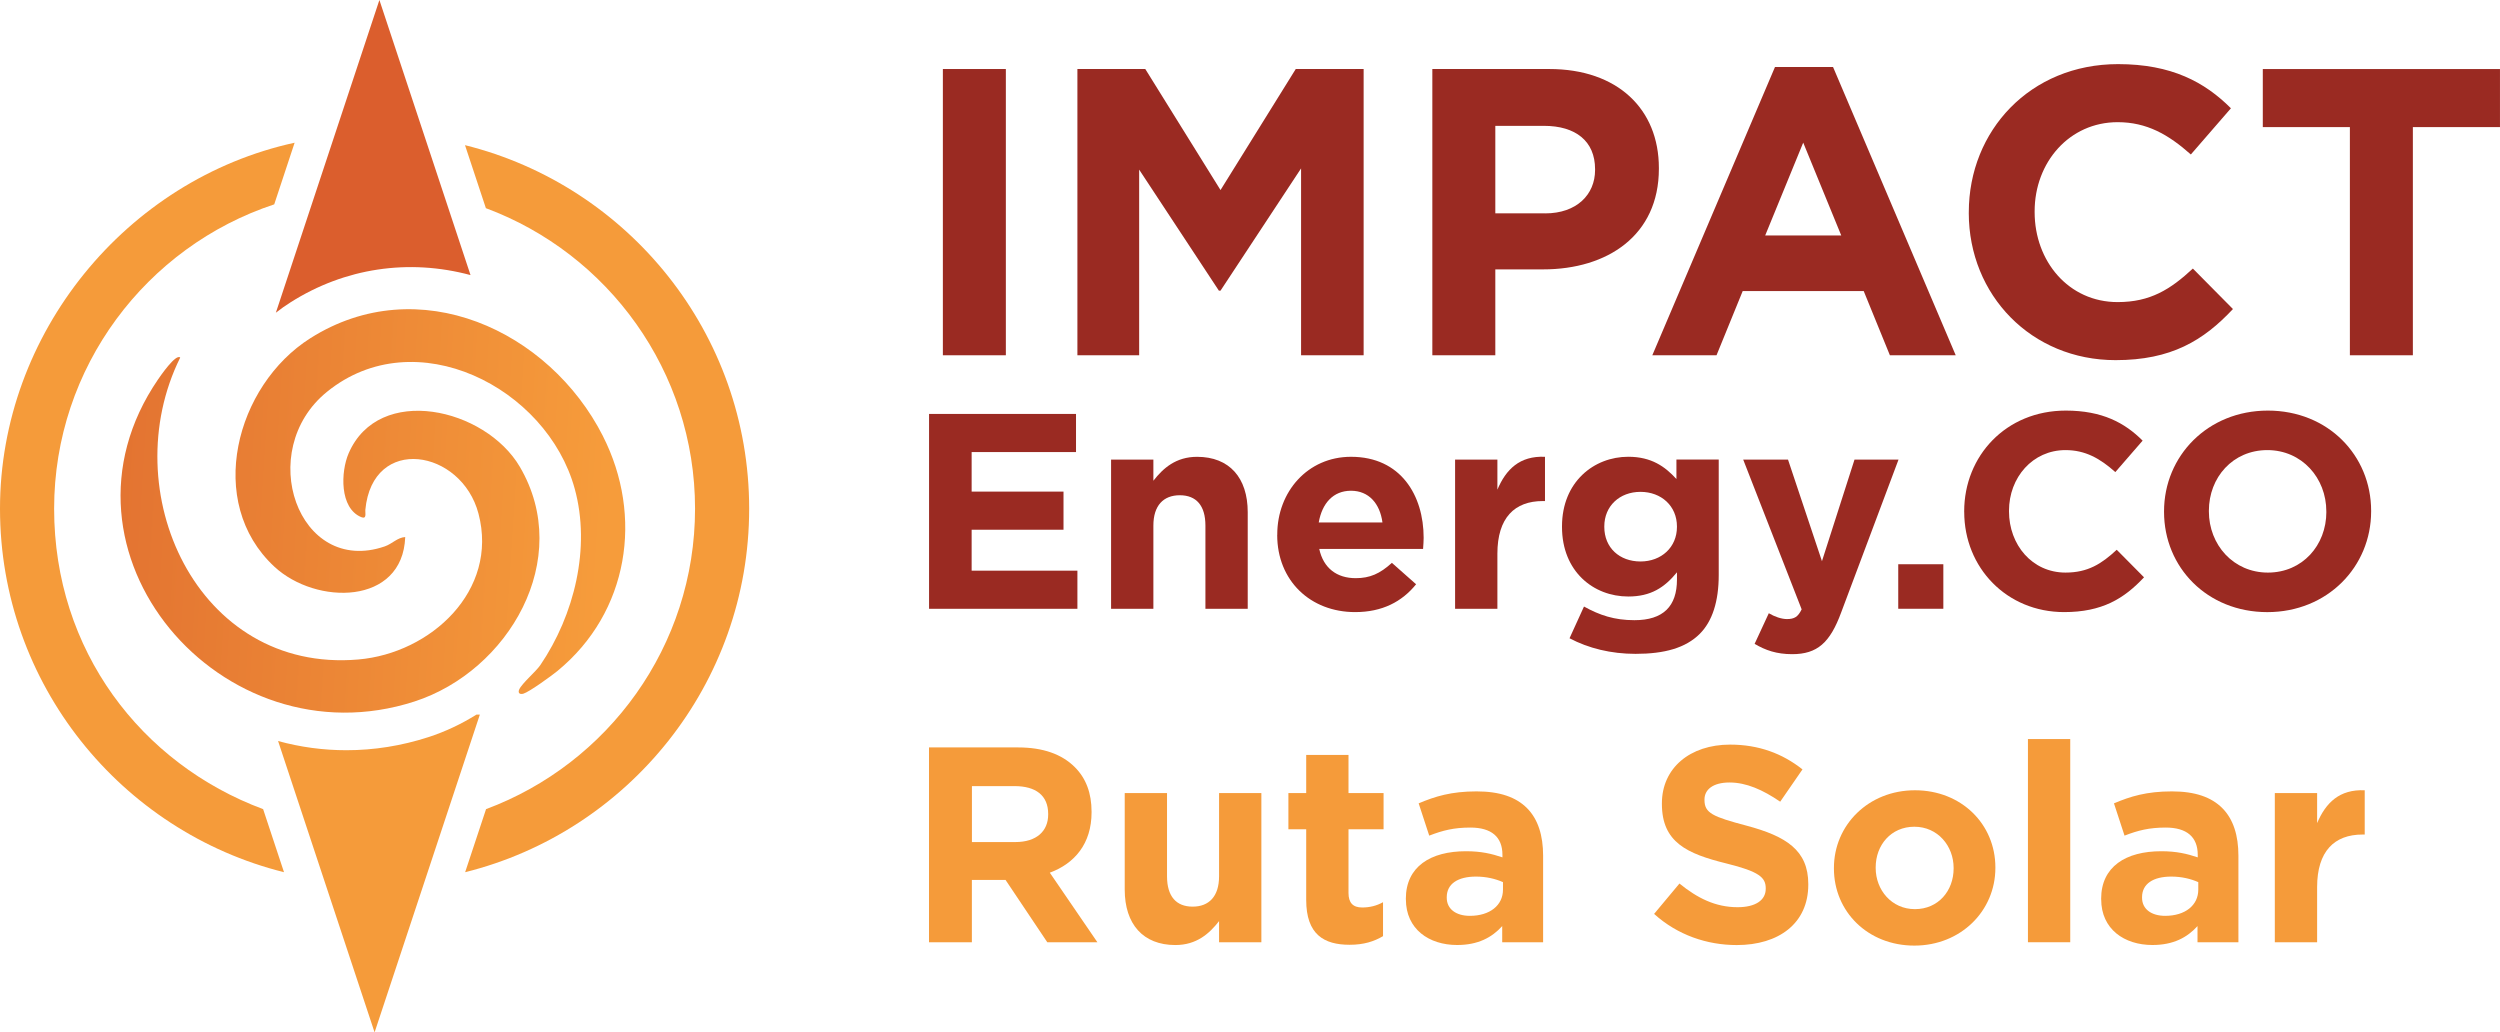 <?xml version="1.0" encoding="UTF-8"?>
<svg id="Capa_1" data-name="Capa 1" xmlns="http://www.w3.org/2000/svg" xmlns:xlink="http://www.w3.org/1999/xlink" viewBox="0 0 877.64 362.42">
  <defs>
    <style>
      .cls-1 {
        fill: #9a2a22;
      }

      .cls-2 {
        fill: #db5e2d;
      }

      .cls-3 {
        fill: #f59b3a;
      }

      .cls-4 {
        fill: url(#Degradado_sin_nombre_24);
      }

      .cls-5 {
        fill: url(#Degradado_sin_nombre_26);
      }
    </style>
    <linearGradient id="Degradado_sin_nombre_26" data-name="Degradado sin nombre 26" x1="-50.03" y1="178.7" x2="211.07" y2="195.51" gradientUnits="userSpaceOnUse">
      <stop offset="0" stop-color="#d95e2c"/>
      <stop offset="1" stop-color="#f69c3b"/>
    </linearGradient>
    <linearGradient id="Degradado_sin_nombre_24" data-name="Degradado sin nombre 24" x1="-48.98" y1="162.36" x2="212.12" y2="179.17" gradientUnits="userSpaceOnUse">
      <stop offset="0" stop-color="#d95e2c"/>
      <stop offset="1" stop-color="#f69c3b"/>
    </linearGradient>
  </defs>
  <g>
    <path class="cls-3" d="M263,178.58c0,61.55-42.51,113.36-99.71,127.61l7.34-22.14c42.8-15.92,73.37-57.19,73.37-105.47s-30.6-89.59-73.43-105.5l-7.33-22.12c57.23,14.23,99.76,66.05,99.76,127.62Z"/>
    <path class="cls-3" d="M92.37,284.05l7.33,22.14C42.5,291.93,0,240.13,0,178.58S44.36,62.99,103.43,50.1l-7.16,21.64c-44.83,14.81-77.27,57.11-77.27,106.84s30.57,89.55,73.37,105.47Z"/>
    <path class="cls-2" d="M165.18,96.57c-21.74-5.85-44.14-2.48-63.1,9.51-1.81,1.14-3.56,2.38-5.24,3.7L133.19,0l31.99,96.57Z"/>
    <path class="cls-3" d="M168.45,250.87l-36.95,111.55-33.88-102.28c7.87,2.16,15.91,3.23,23.98,3.23,9.64,0,19.33-1.53,28.8-4.6,5.9-1.91,11.56-4.59,16.85-7.9h1.2Z"/>
    <path class="cls-5" d="M63.26,125.54c-23.15,46.66,5.75,110.83,62.49,105.98,25.45-2.17,49.34-24.15,42.23-51.2-5.95-22.63-37.24-27.9-39.73-1.29-.1,1.06.62,3.37-1.46,2.5-7.61-3.17-7.2-15.88-4.4-22.38,10.57-24.52,47.95-15.94,60.08,4.69,19.09,32.47-3.98,71.74-36.96,82.42-67.64,21.9-131.49-52.42-90.04-113.04.78-1.14,6.33-9.23,7.81-7.68Z"/>
    <path class="cls-4" d="M211.68,153.14c14.21,28.02,9.14,61.74-15.94,82.37-2.05,1.69-9.95,7.41-12,8.01-1.27.37-2.01-.24-1.47-1.47.93-2.13,5.89-6.31,7.43-8.58,11.91-17.56,17.76-41.17,12.05-61.93-9.78-35.56-55.98-59.14-86.96-33.99-25.46,20.66-10.16,64.73,20.27,54.27,2.69-.93,4.42-3.11,7.2-3.29-.88,24.02-31.29,23.99-45.92,10.42-24.43-22.64-13.56-63.67,12.63-80.23,37.87-23.95,83.83-2.83,102.72,34.41Z"/>
  </g>
  <g>
    <g>
      <path class="cls-1" d="M331,24.23h22.11v100.49h-22.11V24.23Z"/>
      <path class="cls-1" d="M378.23,24.23h23.83l26.41,42.49,26.41-42.49h23.83v100.49h-21.96V59.12l-28.28,42.92h-.57l-27.99-42.49v65.17h-21.68V24.23Z"/>
      <path class="cls-1" d="M502.83,24.23h41.06c23.97,0,38.47,14.07,38.47,34.74v.29c0,23.4-18.09,35.31-40.62,35.31h-16.8v30.15h-22.11V24.23ZM542.45,74.91c11.05,0,17.51-6.6,17.51-15.22v-.29c0-9.91-6.89-15.22-17.94-15.22h-17.08v30.72h17.51Z"/>
      <path class="cls-1" d="M623.12,23.52h20.38l43.07,101.21h-23.11l-9.19-22.54h-42.49l-9.19,22.54h-22.54l43.07-101.21ZM646.38,82.66l-13.35-32.59-13.35,32.59h26.7Z"/>
      <path class="cls-1" d="M691.16,74.77v-.29c0-28.57,21.53-51.97,52.4-51.97,18.8,0,30.43,6.32,39.62,15.5l-14.07,16.22c-7.9-7.03-15.5-11.34-25.7-11.34-16.94,0-29.14,14.07-29.14,31.29v.29c0,17.23,11.91,31.58,29.14,31.58,11.48,0,18.52-4.45,26.41-11.77l14.07,14.21c-10.34,11.05-21.68,17.94-41.2,17.94-29.57,0-51.54-22.83-51.54-51.68Z"/>
      <path class="cls-1" d="M824.95,44.62h-30.58v-20.38h83.26v20.38h-30.58v80.1h-22.11V44.62Z"/>
    </g>
    <g>
      <path class="cls-1" d="M326.14,145.31h51.6v13.39h-36.64v13.88h32.25v13.39h-32.25v14.36h37.13v13.39h-52.08v-68.4Z"/>
      <path class="cls-1" d="M390.05,161.34h14.85v7.43c3.42-4.4,7.91-8.4,15.34-8.4,11.33,0,17.78,7.33,17.78,19.45v33.91h-14.85v-29.22c0-7.04-3.22-10.65-8.99-10.65s-9.28,3.62-9.28,10.65v29.22h-14.85v-52.38Z"/>
      <path class="cls-1" d="M448.39,187.82v-.2c0-14.95,10.65-27.26,25.89-27.26,17.49,0,25.5,13.58,25.5,28.44,0,1.17-.1,2.44-.2,3.91h-36.45c1.46,6.74,6.16,10.26,12.8,10.26,4.98,0,8.5-1.56,12.7-5.38l8.5,7.52c-4.98,6.16-11.92,9.77-21.4,9.77-15.73,0-27.36-11.04-27.36-27.07ZM485.32,183.42c-.88-6.64-4.79-11.14-11.04-11.14s-10.16,4.4-11.33,11.14h22.38Z"/>
      <path class="cls-1" d="M510.82,161.34h14.85v10.55c3.03-7.13,7.82-11.92,16.71-11.53v15.54h-.78c-9.87,0-15.93,5.86-15.93,18.47v19.35h-14.85v-52.38Z"/>
      <path class="cls-1" d="M550.99,224.07l5.08-11.14c5.47,3.03,10.65,4.79,17.69,4.79,10.16,0,14.95-4.89,14.95-14.27v-2.54c-4.4,5.37-9.19,8.5-17.1,8.5-12.21,0-23.26-8.79-23.26-24.43v-.2c0-15.63,11.24-24.43,23.26-24.43,8.11,0,12.9,3.42,16.91,7.82v-6.84h14.85v40.55c0,9.28-2.25,16.22-6.64,20.62-4.98,4.98-12.41,7.04-22.57,7.04-8.6,0-16.51-1.95-23.16-5.47ZM588.7,184.99v-.2c0-7.13-5.47-12.12-12.8-12.12s-12.7,4.98-12.7,12.12v.2c0,7.33,5.38,12.12,12.7,12.12s12.8-4.98,12.8-12.12Z"/>
      <path class="cls-1" d="M651.05,161.34h15.44l-20.13,53.65c-3.91,10.65-8.4,14.66-17.2,14.66-5.47,0-9.38-1.37-13.19-3.62l4.98-10.75c1.96,1.17,4.4,2.05,6.35,2.05,2.64,0,3.91-.78,5.18-3.42l-20.52-52.57h15.73l11.92,35.67,11.43-35.67Z"/>
      <path class="cls-1" d="M666.39,198.08h15.83v15.63h-15.83v-15.63Z"/>
      <path class="cls-1" d="M689.54,179.71v-.2c0-19.45,14.66-35.37,35.67-35.37,12.8,0,20.72,4.3,26.97,10.55l-9.58,11.04c-5.37-4.79-10.55-7.72-17.49-7.72-11.53,0-19.84,9.58-19.84,21.3v.2c0,11.73,8.11,21.5,19.84,21.5,7.82,0,12.61-3.03,17.98-8.01l9.58,9.67c-7.04,7.52-14.75,12.21-28.04,12.21-20.13,0-35.08-15.54-35.08-35.18Z"/>
      <path class="cls-1" d="M759.7,179.71v-.2c0-19.45,15.34-35.37,36.45-35.37s36.25,15.73,36.25,35.18v.2c0,19.45-15.34,35.37-36.45,35.37s-36.25-15.73-36.25-35.18ZM816.67,179.71v-.2c0-11.73-8.6-21.5-20.71-21.5s-20.52,9.58-20.52,21.3v.2c0,11.73,8.6,21.5,20.72,21.5s20.52-9.58,20.52-21.3Z"/>
    </g>
    <g>
      <path class="cls-3" d="M326.14,262.39h31.27c8.7,0,15.34,2.34,19.93,6.94,3.91,3.91,5.86,9.09,5.86,15.63v.2c0,11.04-5.96,17.98-14.66,21.2l16.71,24.43h-17.59l-14.66-21.89h-11.82v21.89h-15.05v-68.4ZM356.44,295.61c7.43,0,11.53-3.81,11.53-9.67v-.2c0-6.55-4.4-9.77-11.82-9.77h-14.95v19.64h15.24Z"/>
      <path class="cls-3" d="M394.84,312.32v-33.91h14.85v29.22c0,7.04,3.22,10.65,8.99,10.65s9.28-3.62,9.28-10.65v-29.22h14.85v52.38h-14.85v-7.43c-3.42,4.4-7.91,8.4-15.34,8.4-11.33,0-17.78-7.33-17.78-19.45Z"/>
      <path class="cls-3" d="M458.55,315.94v-24.82h-6.25v-12.7h6.25v-13.39h14.85v13.39h12.31v12.7h-12.31v22.38c0,3.42,1.56,5.08,4.79,5.08,2.64,0,5.08-.59,7.33-1.86v11.92c-3.13,1.86-6.74,3.03-11.73,3.03-8.99,0-15.24-3.62-15.24-15.73Z"/>
      <path class="cls-3" d="M493.53,315.74v-.2c0-11.34,8.7-16.71,21.11-16.71,5.37,0,8.99.88,12.8,2.15v-.88c0-6.25-3.81-9.58-11.24-9.58-5.77,0-9.67.98-14.46,2.83l-3.71-11.33c5.77-2.44,11.43-4.2,20.33-4.2,8.21,0,13.88,2.05,17.69,5.86,3.91,3.91,5.67,9.67,5.67,16.71v30.39h-14.36v-5.67c-3.62,4.01-8.5,6.64-15.83,6.64-9.87,0-17.98-5.57-17.98-16.03ZM527.63,312.32v-2.64c-2.64-1.17-5.86-1.95-9.48-1.95-6.35,0-10.26,2.54-10.26,7.23v.2c0,4.01,3.32,6.35,8.11,6.35,7.04,0,11.63-3.71,11.63-9.19Z"/>
      <path class="cls-3" d="M580.69,320.82l8.89-10.65c6.25,5.08,12.61,8.31,20.42,8.31,6.25,0,9.87-2.44,9.87-6.45v-.2c0-3.81-2.34-5.86-13.78-8.7-13.88-3.42-22.67-7.43-22.67-20.91v-.2c0-12.41,9.87-20.62,23.94-20.62,10.06,0,18.37,3.13,25.41,8.7l-7.82,11.34c-6.16-4.2-11.92-6.74-17.79-6.74s-8.79,2.54-8.79,5.96v.2c0,4.59,2.93,5.86,14.75,8.99,13.88,3.71,21.69,8.6,21.69,20.52v.2c0,13.58-10.36,21.2-25.11,21.2-10.46,0-20.81-3.52-29.02-10.94Z"/>
      <path class="cls-3" d="M643.81,304.89v-.2c0-15.05,12.12-27.26,28.44-27.26s28.24,11.92,28.24,27.07v.2c0,15.05-12.12,27.26-28.44,27.26s-28.24-11.92-28.24-27.07ZM685.83,304.89v-.2c0-7.72-5.57-14.46-13.78-14.46s-13.58,6.45-13.58,14.27v.2c0,7.72,5.57,14.46,13.78,14.46s13.58-6.45,13.58-14.27Z"/>
      <path class="cls-3" d="M711.92,259.45h14.85v71.33h-14.85v-71.33Z"/>
      <path class="cls-3" d="M737.62,315.74v-.2c0-11.34,8.7-16.71,21.11-16.71,5.37,0,8.99.88,12.8,2.15v-.88c0-6.25-3.81-9.58-11.24-9.58-5.77,0-9.67.98-14.46,2.83l-3.71-11.33c5.77-2.44,11.43-4.2,20.33-4.2,8.21,0,13.88,2.05,17.69,5.86,3.91,3.91,5.67,9.67,5.67,16.71v30.39h-14.36v-5.67c-3.62,4.01-8.5,6.64-15.83,6.64-9.87,0-17.98-5.57-17.98-16.03ZM771.72,312.32v-2.64c-2.64-1.17-5.86-1.95-9.48-1.95-6.35,0-10.26,2.54-10.26,7.23v.2c0,4.01,3.32,6.35,8.11,6.35,7.04,0,11.63-3.71,11.63-9.19Z"/>
      <path class="cls-3" d="M798.59,278.41h14.85v10.55c3.03-7.13,7.82-11.92,16.71-11.53v15.54h-.78c-9.87,0-15.93,5.86-15.93,18.47v19.35h-14.85v-52.38Z"/>
    </g>
  </g>
</svg>